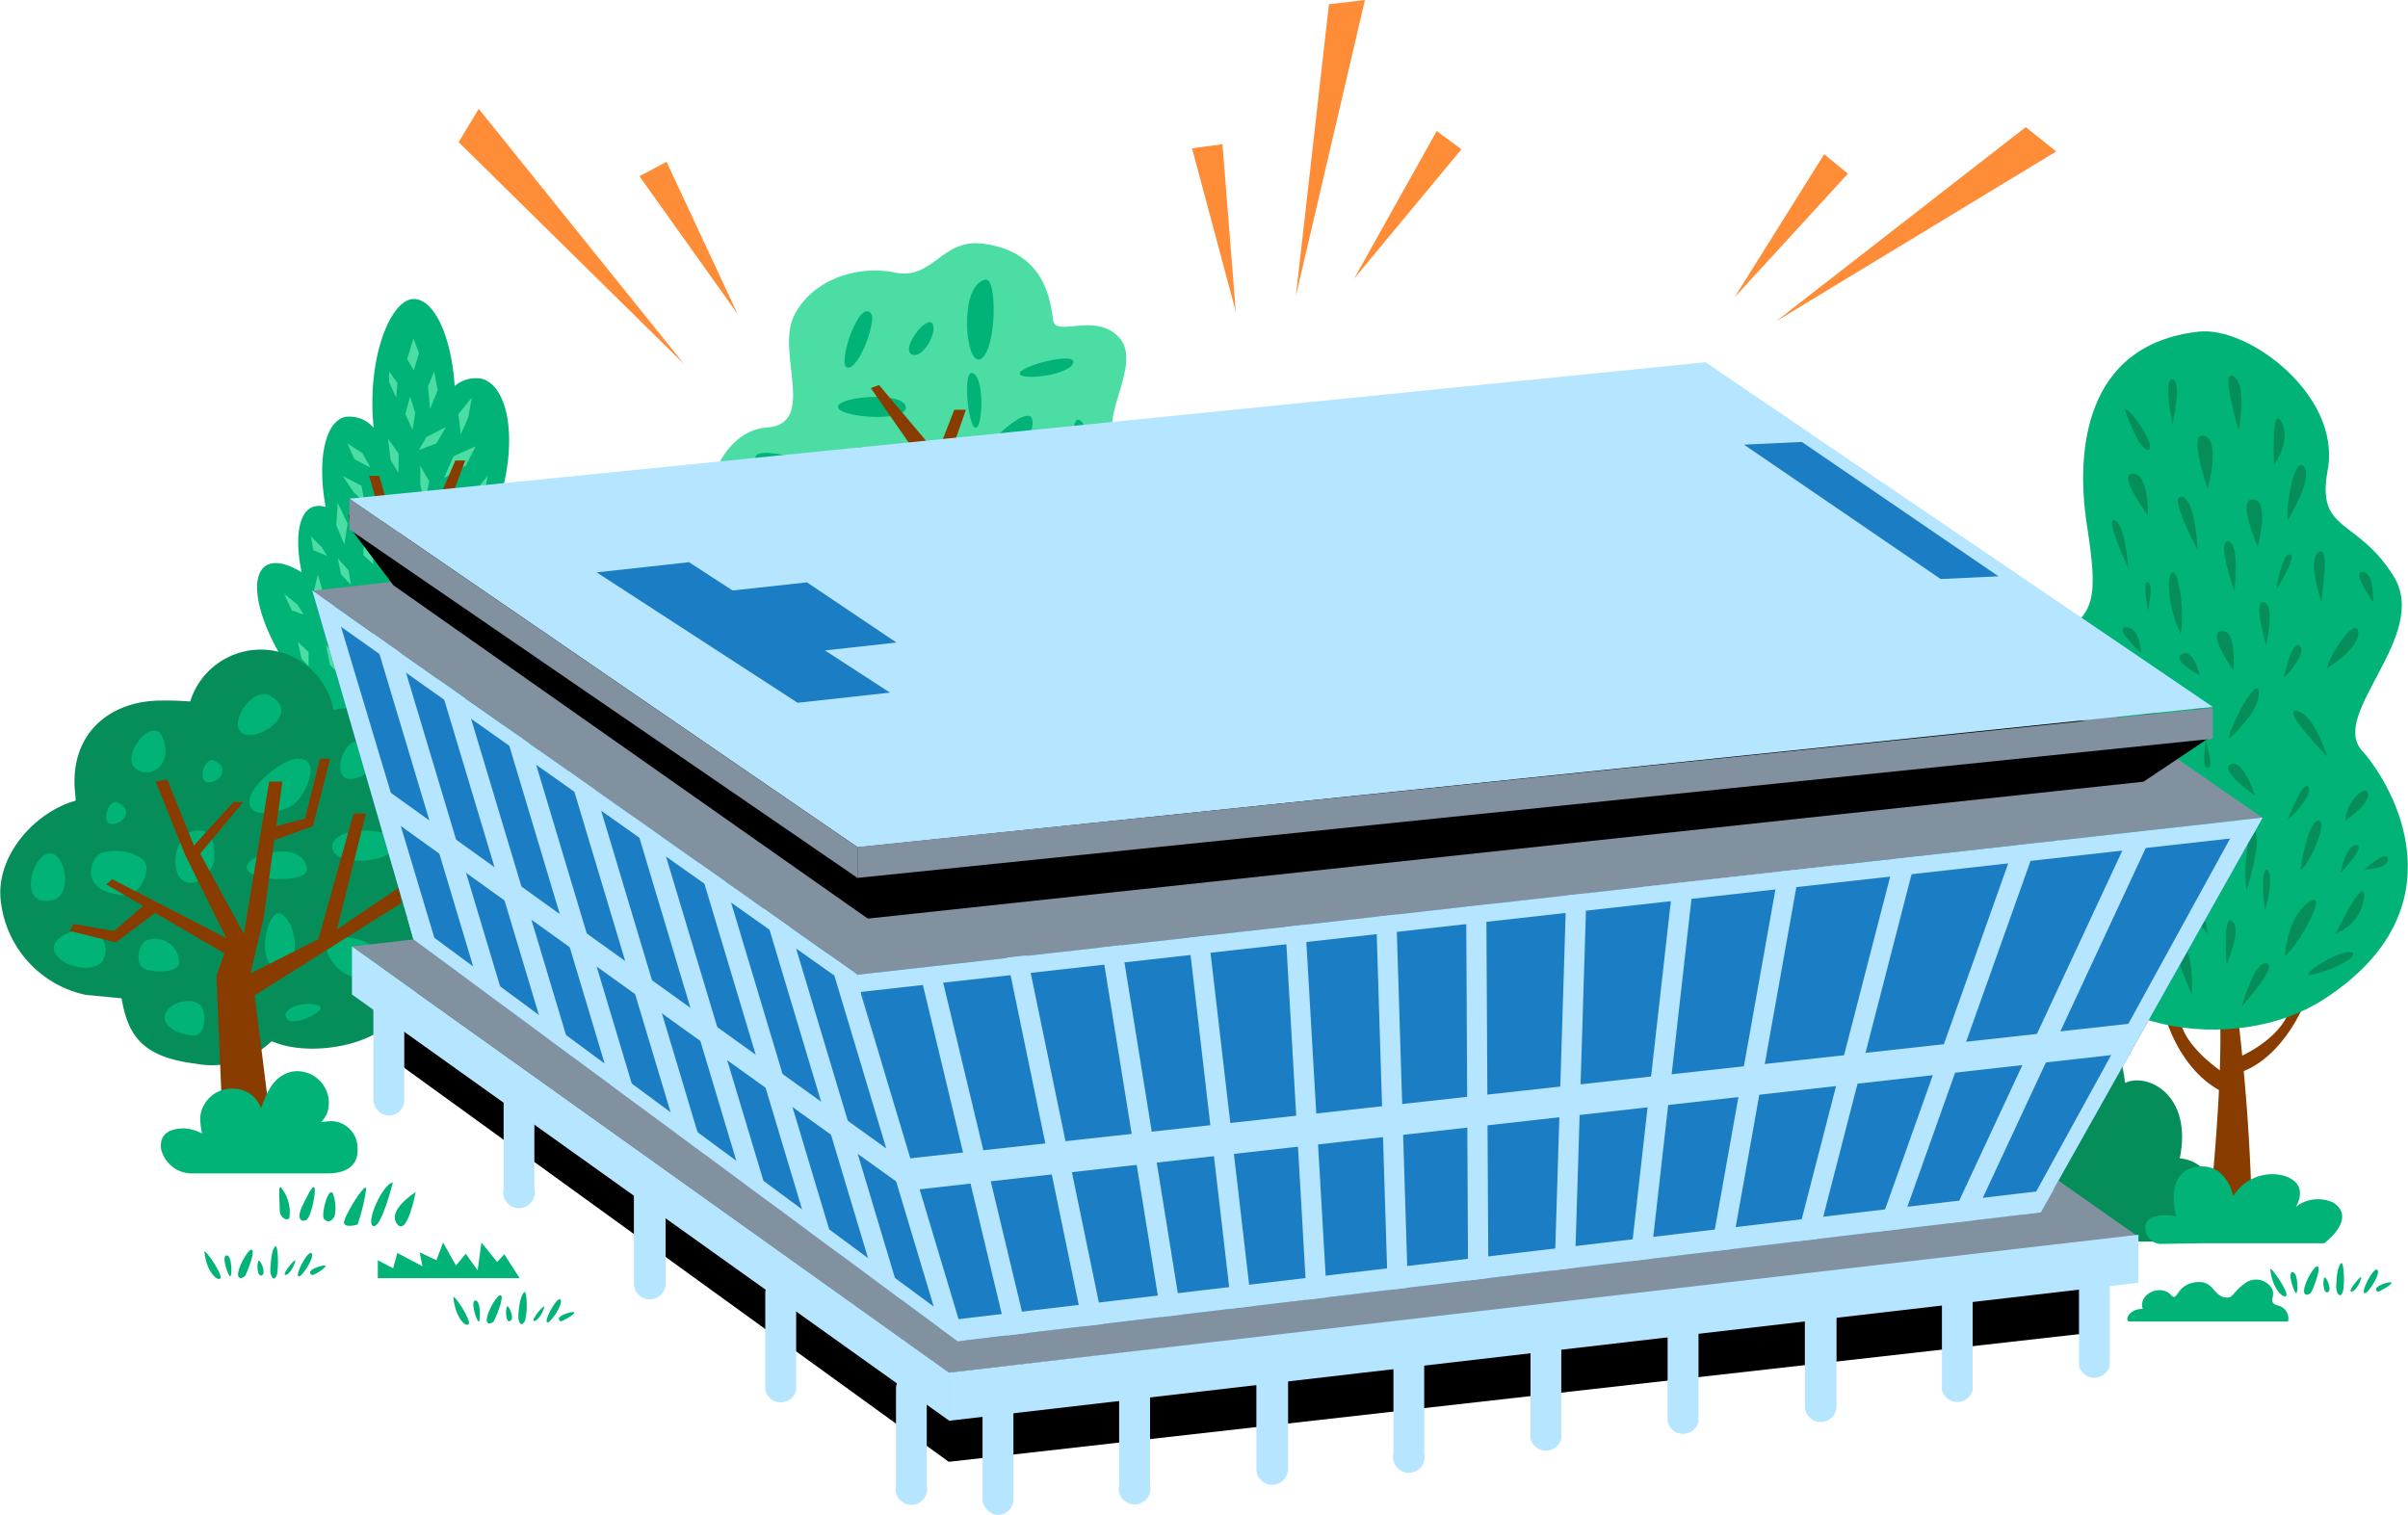 <svg xmlns="http://www.w3.org/2000/svg" viewBox="0 0 151.95 95.6"><g id="b007afeb-9640-4fc5-942a-e1434ad36dab" data-name="レイヤー 2"><g id="b33e10f9-1215-4145-b7e8-960ac992af6a" data-name="レイヤー 1"><path d="M62.06,15.38c-2.65-.36-3.19,2.33-5.59,1.82s-5.29.48-6.39,2.78,1.5,6.8-1.7,7-5,5.65-2.5,7.67,3.2,2.66,3.1,4.09,2.1,4.08,5.59,2.8,1.75,2.11,7,1.62,3.64-3.42,6.48-4.8,6.49-3,6-6-2.22-3.57-3.52-4.68,1.6-4.72.1-6.37-4,0-4.17-1.09S66.05,15.91,62.06,15.38Z" style="fill:#4bdda4"/><path d="M62.17,17.65c.79-.18.71,4.46-.28,5S60.47,18,62.17,17.65Z" style="fill:#01b376"/><path d="M62.24,29.56c1.37.49,3.29-2.29,2.86-3.18S60.86,29.07,62.24,29.56Z" style="fill:#01b376"/><path d="M64.89,38.29c1.17.09-1.23-4.27-2.44-4.24S63.9,38.22,64.89,38.29Z" style="fill:#01b376"/><path d="M55,38.72c.67-.9-4.34-.57-3.84,0S54.48,39.35,55,38.72Z" style="fill:#01b376"/><path d="M51.29,32.92c1.15,0-.61,3.11-1.35,2.93S50.26,32.89,51.29,32.92Z" style="fill:#01b376"/><path d="M51.67,30.2c1.4-.6-3.67-2.23-4-1.38S50.92,30.52,51.67,30.2Z" style="fill:#01b376"/><path d="M48.39,31.65c-.71.1-2,.92-1.24,1.27S48.39,31.65,48.39,31.65Z" style="fill:#01b376"/><path d="M55.49,31c.78,0,.61,5.37-.54,5.34S54.78,31,55.49,31Z" style="fill:#01b376"/><path d="M55,19.84c-.74-1.19-2.25,3.29-1.51,3.36S55.25,20.34,55,19.84Z" style="fill:#01b376"/><path d="M52.88,25.68c0,.67,4.39,1,4.28,0S52.88,25,52.88,25.68Z" style="fill:#01b376"/><path d="M54.12,28.29c.16-.43,2.54,1,1.65,1.14S53.92,28.86,54.12,28.29Z" style="fill:#01b376"/><path d="M58.85,20.44c-.36-.6-2,1.52-1.34,1.91S59.17,21,58.85,20.44Z" style="fill:#01b376"/><path d="M60.69,31c1,.43-.69,4.14-1.32,3S60.69,31,60.69,31Z" style="fill:#01b376"/><path d="M62.52,39.28c0,1.06-4.17,2-4.17.89S62.52,39.28,62.52,39.28Z" style="fill:#01b376"/><path d="M69.13,32.86c1.2-.11,3.08-.69,2.55-1.64S68.72,32.9,69.13,32.86Z" style="fill:#01b376"/><path d="M66.46,35.2c-.13.6,3.36.26,3.45-.21S66.64,34.38,66.46,35.2Z" style="fill:#01b376"/><path d="M61.34,23.54c-.59-.13-.26,3.36.21,3.45S62.16,23.71,61.34,23.54Z" style="fill:#01b376"/><path d="M68.05,26.49c-.59-.13-.26,3.36.21,3.45S68.87,26.66,68.05,26.49Z" style="fill:#01b376"/><path d="M67.73,22.83c0-.6-3.36.26-3.38.74S67.69,23.67,67.73,22.83Z" style="fill:#01b376"/><polygon points="60.22 25.86 58.07 31.34 59.9 39.28 59.15 48.23 61.33 48.23 61.13 39.03 59.02 31.38 60.95 25.86 60.22 25.86" style="fill:#883c00"/><polygon points="55.47 24.3 59.37 28.92 58.92 30.2 54.95 24.49 55.47 24.3" style="fill:#883c00"/><polygon points="60 37.81 56.26 33.94 54.16 30.86 53.51 30.86 55.21 34.01 51.83 34.33 52.13 35.15 55.64 34.89 59.9 39.28 60 37.81" style="fill:#883c00"/><polygon points="60.75 40.01 65.15 35.42 67.02 29.54 66.17 29.28 64.53 34.64 60.49 38.53 60.75 40.01" style="fill:#883c00"/><path d="M123.76,78.35h16.67s.11-5-2.88-5.25c.83-4.09-2.11-5.42-3.45-4.76-.67-5.39-3.82-5-3.82-5l-1-20.68s-4.44-1.78-5.51.9c-3-5-6.88-3.54-8-1.8s-2.8,4.15-2.8,4.15Z" style="fill:#068e5a"/><path d="M27.28,50a11.63,11.63,0,0,0,7.82-3.64c2.54-2.54,4-5.08,2.89-6.15a1.69,1.69,0,0,0-1.39-.38c.53-2,.36-3.61-.55-4.09a2.1,2.1,0,0,0-2.06.38c.78-2.81.57-5.21-.61-5.66a1.8,1.8,0,0,0-1.67.44c.89-3.44.31-6.55-1.31-7a2.06,2.06,0,0,0-1.71.46c-.2-3.11-1.28-5.49-2.58-5.49s-2.61,2.92-2.61,6.51A15.25,15.25,0,0,0,23.58,27a2,2,0,0,0-1.8-.69C20.51,26.61,20,29,20.55,32a1.21,1.21,0,0,0-.84,0c-.89.38-1.11,2-.68,4.11-.94-.57-1.76-.75-2.28-.39-1.07.75-.46,3.5,1.35,6.29a2,2,0,0,0-1.49.88c-.85,1.47,1.19,3.53,4.31,5.33A10.44,10.44,0,0,0,26.72,50Z" style="fill:#01b376"/><polygon points="22.53 43.84 22.98 44.6 23.23 45.81 22.7 45.2 22.53 43.84" style="fill:#4bdda4"/><polygon points="24.45 43.39 24.72 43.97 24.72 44.79 24.27 44.02 24.45 43.39" style="fill:#4bdda4"/><polygon points="30.57 41.59 31 40.4 30.88 39.5 30.5 40.81 30.57 41.59" style="fill:#4bdda4"/><polygon points="33.96 37.58 33.48 36.41 32.78 35.83 33.38 37.05 33.96 37.58" style="fill:#4bdda4"/><polygon points="31.08 46.63 31.44 45.99 31.44 45.11 31.08 46.02 31.08 46.63" style="fill:#4bdda4"/><polygon points="20.76 45.2 20.44 44.38 19.8 43.57 20.11 44.56 20.76 45.2" style="fill:#4bdda4"/><polygon points="21.53 42.67 21.37 41.59 20.57 40.72 20.82 41.96 21.53 42.67" style="fill:#4bdda4"/><polygon points="21.73 34.35 21.93 33.04 21.31 31.73 21.22 33.15 21.73 34.35" style="fill:#4bdda4"/><polygon points="23.01 31.73 22.81 30.66 21.63 30.04 22.31 31.05 23.01 31.73" style="fill:#4bdda4"/><polygon points="23.38 29.51 22.86 28.59 21.93 27.99 22.36 28.98 23.38 29.51" style="fill:#4bdda4"/><polygon points="25.14 29.84 25.16 28.63 24.48 27.68 24.65 29.02 25.14 29.84" style="fill:#4bdda4"/><polygon points="25.8 47.7 25.4 46.67 24.49 46.21 25.01 47.29 25.8 47.7" style="fill:#4bdda4"/><polygon points="25.27 48.28 24.43 48.09 23.45 48.22 24.49 48.56 25.27 48.28" style="fill:#4bdda4"/><polygon points="28.65 47.29 29.06 46.31 29.7 45.79 29.51 46.71 28.65 47.29" style="fill:#4bdda4"/><polygon points="29.75 48.29 30.39 47.56 31.26 47.45 30.84 47.97 29.75 48.29" style="fill:#4bdda4"/><polygon points="29.65 44.44 29.54 43.32 29.09 42.48 29.09 43.67 29.65 44.44" style="fill:#4bdda4"/><polygon points="21.59 46.54 22.42 46.54 23.04 46.98 22.43 46.98 21.59 46.54" style="fill:#4bdda4"/><polygon points="32.78 43.43 33.7 42.19 33.8 40.81 32.97 42.02 32.78 43.43" style="fill:#4bdda4"/><polygon points="33.29 44.98 33.29 46.24 32.55 47.05 32.92 45.87 33.29 44.98" style="fill:#4bdda4"/><polygon points="35.71 43.2 36.44 42.28 36.61 41.31 35.92 42.28 35.71 43.2" style="fill:#4bdda4"/><polygon points="19.16 38.79 18.78 38.16 17.93 37.48 18.41 38.52 19.16 38.79" style="fill:#4bdda4"/><polygon points="19.47 42.03 19.47 41.14 18.8 40.52 19.03 41.57 19.47 42.03" style="fill:#4bdda4"/><polygon points="17.8 44.03 18.42 44.03 19.06 44.82 18.36 44.58 17.8 44.03" style="fill:#4bdda4"/><polygon points="23.45 42.48 23.45 41.7 22.88 40.89 22.88 41.7 23.45 42.48" style="fill:#4bdda4"/><polygon points="27.2 41.54 26.99 40.5 26.41 39.55 26.63 40.9 27.2 41.54" style="fill:#4bdda4"/><polygon points="32.42 40.55 33.45 39.9 33.8 38.87 32.68 39.71 32.42 40.55" style="fill:#4bdda4"/><polygon points="32.68 33.74 33.37 32.88 33.37 31.77 32.42 32.91 32.68 33.74" style="fill:#4bdda4"/><polygon points="33.8 44.05 34.4 43.54 35.18 43.63 34.33 44.15 33.8 44.05" style="fill:#4bdda4"/><polygon points="31.08 44.4 31.91 44.15 32.06 43.66 31.26 44.03 31.08 44.4" style="fill:#4bdda4"/><polygon points="21.75 39.97 21.75 39.12 21.12 38.42 21.29 39.43 21.75 39.97" style="fill:#4bdda4"/><polygon points="22.15 36.91 21.99 35.99 21.31 35.23 21.53 36.26 22.15 36.91" style="fill:#4bdda4"/><polygon points="20.08 38.13 20.34 37.23 20.06 36.25 19.81 37.27 20.08 38.13" style="fill:#4bdda4"/><polygon points="20.64 35.08 20.29 34.52 19.62 33.85 19.77 34.72 20.64 35.08" style="fill:#4bdda4"/><path d="M25.81,37.43l-.58-1a.44.44,0,0,0-.14-.13L24.48,36l.37.8a.46.46,0,0,0,.15.16Z" style="fill:#4bdda4"/><path d="M31.44,34.72l-.21-1.1a.36.36,0,0,0-.07-.17l-.44-.57.06.87a.49.49,0,0,0,.08.21Z" style="fill:#4bdda4"/><polygon points="25.26 38.42 25.4 39.41 25.15 40.28 24.93 39.2 25.26 38.42" style="fill:#4bdda4"/><polygon points="24.09 39.23 23.95 38.06 23.12 37.19 23.34 38.06 24.09 39.23" style="fill:#4bdda4"/><polygon points="23.55 35.6 23.55 34.46 22.94 33.68 22.94 35.04 23.55 35.6" style="fill:#4bdda4"/><polygon points="25.58 33.47 25.87 32.45 25.81 31.25 25.16 32.69 25.58 33.47" style="fill:#4bdda4"/><polygon points="26.8 31.79 27.08 30.37 26.52 29.39 26.52 30.59 26.8 31.79" style="fill:#4bdda4"/><polygon points="26.11 23.38 26.44 22.28 26.09 21.36 25.69 22.66 26.11 23.38" style="fill:#4bdda4"/><polygon points="27.14 25.81 27.62 24.62 27.39 23.44 27.01 24.39 27.14 25.81" style="fill:#4bdda4"/><polygon points="26.03 27.12 26.2 26.07 25.88 25.02 25.58 26.14 26.03 27.12" style="fill:#4bdda4"/><polygon points="25 25.09 25.08 24.17 24.55 23.44 24.55 24.11 25 25.09" style="fill:#4bdda4"/><polygon points="28.36 36.27 28.88 35.48 29.91 35.23 29.27 36.04 28.36 36.27" style="fill:#4bdda4"/><polygon points="27.68 34.53 28.15 33.7 29.39 33.07 28.79 34.11 27.68 34.53" style="fill:#4bdda4"/><polygon points="26.43 28.4 26.91 27.58 28.14 26.95 27.54 27.98 26.43 28.4" style="fill:#4bdda4"/><polygon points="29.37 40.81 29.27 39.24 28.61 37.94 28.53 39.5 29.37 40.81" style="fill:#4bdda4"/><polygon points="25.71 43.49 25.54 42.28 25.86 40.89 26.1 42.19 25.71 43.49" style="fill:#4bdda4"/><polygon points="31.83 38.61 31.97 37.49 31.42 36.56 31.17 37.68 31.83 38.61" style="fill:#4bdda4"/><polygon points="29.77 32.35 30.55 31.28 30.77 30.03 29.91 31.08 29.77 32.35" style="fill:#4bdda4"/><polygon points="29.08 27.41 29.55 26.34 29.77 25.09 28.92 26.14 29.08 27.41" style="fill:#4bdda4"/><polygon points="28.02 30.16 29.39 29.39 30.02 28.16 28.62 28.79 28.02 30.16" style="fill:#4bdda4"/><polygon points="35.32 39.71 35.7 38.47 35.53 37.23 35.07 38.22 35.32 39.71" style="fill:#4bdda4"/><polygon points="26.13 35.2 24.95 33.52 23.93 30.03 23.29 30.03 24.34 33.63 21.97 32.48 22.07 32.97 24.87 34.52 27.87 39.5 26.79 42.32 21.68 37.35 20.92 37.81 26.59 43.71 25.74 55.5 28.55 55.5 28.21 46 32.68 42.05 32.33 41.45 28.15 44.5 28.08 42.41 28.99 39.26 32.13 34.55 31.27 34.38 28.49 38.56 26.73 36.05 29.36 29.06 28.73 29.06 26.13 35.2" style="fill:#883c00"/><path d="M140.89,61.62a129.6,129.6,0,0,1,1.22,15.27h-2.73s1.39-12.76.34-15.27Z" style="fill:#883c00"/><path d="M140.75,68s-3.15-1.88-3.18-3.87l-1-.19s.91,3.91,4.16,5.19C140.91,68.88,140.75,68,140.75,68Z" style="fill:#883c00"/><path d="M140.82,66.91s3.53-1.26,3.83-3.86l1-.27s-1.42,4.15-4.62,5A3.71,3.71,0,0,1,140.82,66.91Z" style="fill:#883c00"/><path d="M138.74,20.93c-7.31.82-7.74,7.7-7.06,12.15.72,4.68.6,5.77-2.13,7.18-3.39,1.75-4.26,8.21,0,10.52,2.45,1.33-2.06,4.16-1,7.19,2.61,7.44,12.62,8.62,18.06,5.11,8.82-5.68,4.5-13.41,2.43-15.72s4.33-7.27,2-11-4.89-2.72-4.16-6.68C147.77,25,141.92,20.57,138.74,20.93Z" style="fill:#01b376"/><path d="M134.66,61s.41-1.76-.64-2.56C133.64,58.15,133.79,60.07,134.66,61Z" style="fill:#068e5a"/><path d="M144.18,60.33s.11-2.38,1.49-3.38S145.09,59.66,144.18,60.33Z" style="fill:#068e5a"/><path d="M132.87,60.9s-.69-1.22-1.51-1.37S132.18,60.68,132.87,60.9Z" style="fill:#068e5a"/><path d="M132.37,58.11s.23-3-.52-3S131.89,57.73,132.37,58.11Z" style="fill:#068e5a"/><path d="M140.51,60.9c.37-1,.88-2.43.31-2.79S140.51,60.9,140.51,60.9Z" style="fill:#068e5a"/><path d="M145.67,61.45c0,.33,3.13-.85,2.81-1.29S145.71,61.1,145.67,61.45Z" style="fill:#068e5a"/><path d="M147.4,58.91a2.79,2.79,0,0,0,1.78-2.28C149.27,55,147.4,58.91,147.4,58.91Z" style="fill:#068e5a"/><path d="M142.93,57.42a6.35,6.35,0,0,0,.32-2C143.17,54.5,142.53,54.56,142.93,57.42Z" style="fill:#068e5a"/><path d="M135.18,50.87s-.94-2.43-1.76-3S134.07,50.14,135.18,50.87Z" style="fill:#068e5a"/><path d="M137.63,55.8s1-3.64.33-3.85S137.18,55.14,137.63,55.8Z" style="fill:#068e5a"/><path d="M136,56.6s.12-1.84-.58-2.09S135.27,55.48,136,56.6Z" style="fill:#068e5a"/><path d="M138.31,62.78s.2-2.86-.79-3.45S138.31,62.78,138.31,62.78Z" style="fill:#068e5a"/><path d="M139.7,57s1.16-1.62.89-2.35S139.6,56.29,139.7,57Z" style="fill:#068e5a"/><path d="M139.31,58.93s-.27-2-1-2S139.31,58.93,139.31,58.93Z" style="fill:#068e5a"/><path d="M133.59,53.87s.79-1.78,1.39-1.58S133.59,53.87,133.59,53.87Z" style="fill:#068e5a"/><path d="M134.05,56.15c.66.14,2.25,1.93,1.72,2S134.05,56.15,134.05,56.15Z" style="fill:#068e5a"/><path d="M132.73,52.85s-.22-2.41-.72-2.74S132,52.42,132.73,52.85Z" style="fill:#068e5a"/><path d="M132,48.19s-.77-1.85-1.76-1.82S132,48.19,132,48.19Z" style="fill:#068e5a"/><path d="M144.37,32.82s1.65-2.68,1-3.38S144.2,32.32,144.37,32.82Z" style="fill:#068e5a"/><path d="M142.47,34.51s.78-2.93-.29-3S142.47,34.51,142.47,34.51Z" style="fill:#068e5a"/><path d="M143.5,29.34s1.12-1.51.46-2.71S143.5,29.34,143.5,29.34Z" style="fill:#068e5a"/><path d="M139.31,30.84s.85-3.05-.22-3.34S139.31,30.84,139.31,30.84Z" style="fill:#068e5a"/><path d="M141.27,27.17s.54-2.93-.33-3.43S141.27,27.17,141.27,27.17Z" style="fill:#068e5a"/><path d="M137.09,26.77s.62-2.75,0-2.83S137.09,26.77,137.09,26.77Z" style="fill:#068e5a"/><path d="M135.54,32.53s.08-2.64-.95-2.64S135.54,32.53,135.54,32.53Z" style="fill:#068e5a"/><path d="M138.67,34.7s-.11-3.21-1-3.35S138.67,34.7,138.67,34.7Z" style="fill:#068e5a"/><path d="M134.06,25.78s.86,2.6,1.48,2.6S134.6,25.91,134.06,25.78Z" style="fill:#068e5a"/><path d="M134.3,35.84s-.19-2.75-.86-3S134.3,35.84,134.3,35.84Z" style="fill:#068e5a"/><path d="M141.46,63.51s.79-2.88,1.57-2.72S141.46,63.51,141.46,63.51Z" style="fill:#068e5a"/><path d="M145.16,54.88s.45-3.1,1.14-3.1S145.58,54.87,145.16,54.88Z" style="fill:#068e5a"/><path d="M147.69,55.09s.34-1.8,1-1.76S147.69,55.09,147.69,55.09Z" style="fill:#068e5a"/><path d="M146.86,42.16s2.15-1.32,1.94-2.32S146.82,41.64,146.86,42.16Z" style="fill:#068e5a"/><path d="M146.49,38s-.92-2.67-.19-3.15S146.54,37.14,146.49,38Z" style="fill:#068e5a"/><path d="M143.64,37.21s1.28-2,.9-2.21S143.74,36.38,143.64,37.21Z" style="fill:#068e5a"/><path d="M141,37.31s.36-3.08-.4-3.15S141,37.31,141,37.31Z" style="fill:#068e5a"/><path d="M132.41,45.69s0-2.39-.44-2.49S132.41,45.69,132.41,45.69Z" style="fill:#068e5a"/><path d="M130.88,45.08s-.06-1.57-.85-1.61S130.88,45.08,130.88,45.08Z" style="fill:#068e5a"/><path d="M137.61,40a8.91,8.91,0,0,0-.25-3.59C136.83,35.3,136.49,37.68,137.61,40Z" style="fill:#068e5a"/><path d="M135.11,41.2s-.06-1.61-.93-1.61S135.11,41.2,135.11,41.2Z" style="fill:#068e5a"/><path d="M136.55,46.77s-.65-3.2-1.59-3.3S135.63,46,136.55,46.77Z" style="fill:#068e5a"/><path d="M141.77,56.15s.95-2.9.55-3.69S141.5,55.17,141.77,56.15Z" style="fill:#068e5a"/><path d="M148,51.78s1.57-1.05,1.42-1.7S148,50.65,148,51.78Z" style="fill:#068e5a"/><path d="M146.85,47.74S146,45,144.94,44.86,146.85,47.74,146.85,47.74Z" style="fill:#068e5a"/><path d="M144.34,51.78s1.62-1.5,1.33-2.11S144.34,51.78,144.34,51.78Z" style="fill:#068e5a"/><path d="M149.18,54.88s1.5,0,1.5-.67S149.18,54.88,149.18,54.88Z" style="fill:#068e5a"/><path d="M142.3,50.22s-.73-2.34-1.54-2S142.3,50.22,142.3,50.22Z" style="fill:#068e5a"/><path d="M140.63,46.64s1.94-1.66,1.91-2.92S140.71,45.8,140.63,46.64Z" style="fill:#068e5a"/><path d="M140.16,52.34s.26-2-.67-2.26S140.16,52.34,140.16,52.34Z" style="fill:#068e5a"/><path d="M136.87,51.12s1.25-1.51.81-1.93S136.87,51.12,136.87,51.12Z" style="fill:#068e5a"/><path d="M139.2,46.77s.53,1.65.11,1.7S139.2,46.77,139.2,46.77Z" style="fill:#068e5a"/><path d="M139.09,45.12s-1.79-1-1.72-1.65S139,44.5,139.09,45.12Z" style="fill:#068e5a"/><path d="M144.12,42.77s1.5-1.5,1-2S144.12,42.77,144.12,42.77Z" style="fill:#068e5a"/><path d="M140.93,42.3s.24-2.56-.74-2.48S140.93,42.3,140.93,42.3Z" style="fill:#068e5a"/><path d="M143,40.68s.6-2.49-.14-2.67S143,40.68,143,40.68Z" style="fill:#068e5a"/><path d="M149.75,38s.08-1.87-.66-1.91S149.75,38,149.75,38Z" style="fill:#068e5a"/><path d="M133.27,42a1.78,1.78,0,0,0-1-1.27C131.35,40.21,133.27,42,133.27,42Z" style="fill:#068e5a"/><path d="M135.54,38.55s.37-1.67,0-1.81S135.54,38.55,135.54,38.55Z" style="fill:#068e5a"/><path d="M138.82,42.61s-.46-1.78-1.14-1.33S138.82,42.61,138.82,42.61Z" style="fill:#068e5a"/><path d="M32.13,55.37c-.62-3.86-2.5-6.52-6.7-6.74.87-3.09-1.91-4.42-4.38-3.81A4.67,4.67,0,0,0,12,44.27a18,18,0,0,0-1.81-.06c-3.38,0-5.95,2.23-5.42,6.09a1.69,1.69,0,0,1,0,.23c-2.59.71-5.19,3.59-4.69,6.55a6.81,6.81,0,0,0,5.32,5.7L7.67,63c.42,2.4,1.33,3.71,4.7,4.13a5.46,5.46,0,0,0,4.77-1.42c.23.09.46.17.7.24,2.87.77,7.39-.47,7.44-2.86C29.41,62.82,32.81,59.52,32.13,55.37Z" style="fill:#068e5a"/><path d="M9.33,59.31c-.56.15-.91,1.55-.18,1.84s2.16.18,2.16-.39A1.53,1.53,0,0,0,9.33,59.31Z" style="fill:#01b376"/><path d="M12.63,63.42c.44.41.38,1.93-.39,1.93s-2-.52-1.84-1.27S12,62.85,12.63,63.42Z" style="fill:#01b376"/><path d="M6.48,60.63a1.33,1.33,0,0,0-1.29-2c-.78.1-2.28.72-1.64,1.62S6,61.36,6.48,60.63Z" style="fill:#01b376"/><path d="M8,56.51c.69,0,1.59-1.5,1.11-2.16s-2.66-1-3.14-.14S5.6,56.4,8,56.51Z" style="fill:#01b376"/><path d="M23.6,59.79c-.78-.73-2.61-.81-2.92-.39s.23,1.93,1.8,2.32S24.41,60.55,23.6,59.79Z" style="fill:#01b376"/><path d="M17.87,57.75c-.9-.83-1.83,2.9-.44,3.37S19,58.72,17.87,57.75Z" style="fill:#01b376"/><path d="M20.08,63.44c.77.21-1.44,1.39-1.95.88S18.86,63.11,20.08,63.44Z" style="fill:#01b376"/><path d="M26.71,60.27c.72.5,2.24-1.3,1.32-2.15S25.46,59.41,26.71,60.27Z" style="fill:#01b376"/><path d="M28.63,55.71c1.34,0,1.62-3.6-.27-3.83S26.32,55.74,28.63,55.71Z" style="fill:#01b376"/><path d="M25,53.49c.89-1.13-3.56-1.58-4-.26S24.08,54.7,25,53.49Z" style="fill:#01b376"/><path d="M10.22,46.46c-.59-1.27-2.61,1.18-1.7,2S11.05,48.22,10.22,46.46Z" style="fill:#01b376"/><path d="M13.52,54.19c0,.65-1,1.93-1.93,1.4s-.59-3,.75-3.17S13.5,53.86,13.52,54.19Z" style="fill:#01b376"/><path d="M17.05,43.91c-1.16-.63-2.69,1.81-1.74,2.37S19.05,45,17.05,43.91Z" style="fill:#01b376"/><path d="M3.35,56.79c1.28-.32.77-3.15-.32-2.92S1.15,57.35,3.35,56.79Z" style="fill:#01b376"/><path d="M18.76,47.88c-.88,0-3.3,1.85-3,2.9s2.49.34,3-.22S20.37,47.84,18.76,47.88Z" style="fill:#01b376"/><path d="M13.52,48c-.61-.27-1.12,1.37-.38,1.37S14.54,48.48,13.52,48Z" style="fill:#01b376"/><path d="M7.44,50.65C6.84,50.37,6.33,52,7.06,52S8.46,51.11,7.44,50.65Z" style="fill:#01b376"/><path d="M22.71,46.86c-1-.46-1.87,2.3-.64,2.3S24.42,47.64,22.71,46.86Z" style="fill:#01b376"/><path d="M19.37,54.84c.08.95-4,.78-3.79-.17S19.22,53.08,19.37,54.84Z" style="fill:#01b376"/><polygon points="25.34 56.98 25.16 56.02 21.26 58.66 23.09 51.34 22.31 51.34 20.09 59.27 15.81 61.43 16.65 57.85 17.31 53.02 19.75 52.13 20.83 47.88 20.19 47.88 19.25 51.66 17.43 52.13 17.82 49.32 16.99 49.32 15.39 58.94 12.63 53.87 15.34 50.63 14.74 50.61 12.24 53.36 10.55 49.19 9.82 49.32 11.68 53.94 14.28 59.2 7.09 55.49 6.7 55.81 9.03 57.17 9.03 57.17 7.21 58.75 4.63 58.31 4.41 58.75 7.3 59.47 9.79 57.61 14.16 60.16 13.66 61.58 14.03 70.47 17.03 70.47 16.07 62.81 25.34 56.98" style="fill:#883c00"/><polygon points="24.53 62.37 24.53 66.68 59.87 92.25 132.19 84.08 132.19 79.1 24.53 62.37"/><rect x="23.56" y="62.37" width="1.95" height="8.03" rx="0.97" style="fill:#b6e5ff"/><path d="M57.54,86.63a1,1,0,0,0-1,1v6.09a1,1,0,1,0,1.94,0V87.6A1,1,0,0,0,57.54,86.63Z" style="fill:#b6e5ff"/><path d="M49.29,80.63a1,1,0,0,0-1,1v6.09a1,1,0,0,0,1.95,0V81.6A1,1,0,0,0,49.29,80.63Z" style="fill:#b6e5ff"/><path d="M41,73.9a1,1,0,0,0-1,1V81A1,1,0,1,0,42,81V74.88A1,1,0,0,0,41,73.9Z" style="fill:#b6e5ff"/><path d="M32.78,68a1,1,0,0,0-1,1V75a1,1,0,1,0,1.94,0V69A1,1,0,0,0,32.78,68Z" style="fill:#b6e5ff"/><rect x="62" y="87.57" width="1.95" height="8.03" rx="0.97" style="fill:#b6e5ff"/><path d="M71.62,86.63a1,1,0,0,0-1,1v6.09a1,1,0,1,0,1.95,0V87.6A1,1,0,0,0,71.62,86.63Z" style="fill:#b6e5ff"/><path d="M80.28,85.64a1,1,0,0,0-1,1V92.7a1,1,0,0,0,2,0V86.61A1,1,0,0,0,80.28,85.64Z" style="fill:#b6e5ff"/><path d="M88.93,84.64a1,1,0,0,0-1,1V91.7a1,1,0,1,0,1.94,0V85.62A1,1,0,0,0,88.93,84.64Z" style="fill:#b6e5ff"/><path d="M97.58,83.7a1,1,0,0,0-1,1v6.09a1,1,0,0,0,1.94,0V84.67A1,1,0,0,0,97.58,83.7Z" style="fill:#b6e5ff"/><path d="M106.23,82.62a1,1,0,0,0-1,1v6.09a1,1,0,0,0,1.95,0V83.59A1,1,0,0,0,106.23,82.62Z" style="fill:#b6e5ff"/><path d="M114.89,81.65a1,1,0,0,0-1,1v6.09a1,1,0,0,0,2,0V82.62A1,1,0,0,0,114.89,81.65Z" style="fill:#b6e5ff"/><path d="M123.54,80.63a1,1,0,0,0-1,1v6.09a1,1,0,0,0,1.94,0V81.6A1,1,0,0,0,123.54,80.63Z" style="fill:#b6e5ff"/><path d="M132.19,79.1a1,1,0,0,0-1,1v6.09a1,1,0,0,0,1.94,0V80.07A1,1,0,0,0,132.19,79.1Z" style="fill:#b6e5ff"/><polygon points="142.76 51.6 54.11 61.51 19.71 37.28 107.75 27.38 142.76 51.6" style="fill:#81919f"/><polygon points="134.94 78.05 59.88 86.63 22.21 59.73 96.65 51.16 134.94 78.05" style="fill:#81919f"/><polygon points="22.05 33.26 24.83 36.94 54.76 57.97 135.26 49.33 139.63 46.41 22.05 33.26"/><polygon points="139.63 44.61 54.12 53.47 22.05 31.47 107.62 22.86 139.63 44.61" style="fill:#b6e5ff"/><polygon points="54.12 55.41 22.05 33.41 22.05 31.47 54.12 53.47 54.12 55.41" style="fill:#81919f"/><polygon points="139.63 46.62 54.11 55.4 54.11 53.45 139.63 44.67 139.63 46.62" style="fill:#81919f"/><polygon points="60.45 84.64 128.77 76.5 142.76 51.62 54.11 61.51 60.45 84.64" style="fill:#1b7dc3"/><polygon points="60.45 84.64 26.08 59.24 19.71 37.28 54.11 61.51 60.45 84.64" style="fill:#1b7dc3"/><polygon points="41.63 52.73 39.95 51.54 46.87 74.61 48.58 75.87 41.63 52.73" style="fill:#b6e5ff"/><polygon points="49.83 58.5 48.15 57.31 55.18 80.75 56.88 82.01 49.83 58.5" style="fill:#b6e5ff"/><polygon points="45.73 55.61 44.05 54.43 51.02 77.68 52.73 78.94 45.73 55.61" style="fill:#b6e5ff"/><polygon points="70.78 59.65 69.51 59.8 73.28 83.11 74.54 82.96 70.78 59.65" style="fill:#b6e5ff"/><polygon points="59.27 60.98 57.99 61.13 63.54 84.28 64.81 84.12 59.27 60.98" style="fill:#b6e5ff"/><polygon points="64.81 60.29 63.54 60.43 68.35 83.7 69.62 83.55 64.81 60.29" style="fill:#b6e5ff"/><polygon points="53.93 61.39 52.24 60.2 59.33 83.82 60.45 84.64 60.89 84.59 53.93 61.39" style="fill:#b6e5ff"/><polygon points="27.81 60.52 21.14 38.29 19.71 37.28 25.58 57.52 26.1 59.26 27.81 60.52" style="fill:#b6e5ff"/><polygon points="29.34 44.07 27.65 42.88 34.41 65.4 36.12 66.66 29.34 44.07" style="fill:#b6e5ff"/><polygon points="25.24 41.18 23.56 39.99 30.26 62.33 31.96 63.59 25.24 41.18" style="fill:#b6e5ff"/><polygon points="37.54 49.84 35.85 48.65 42.72 71.54 44.42 72.8 37.54 49.84" style="fill:#b6e5ff"/><polygon points="33.44 46.95 31.75 45.77 38.56 68.47 40.27 69.73 33.44 46.95" style="fill:#b6e5ff"/><polygon points="120.91 54.06 119.56 54.21 113.33 78.34 114.69 78.18 120.91 54.06" style="fill:#b6e5ff"/><polygon points="113.55 54.88 112.23 55.03 107.96 78.98 109.28 78.82 113.55 54.88" style="fill:#b6e5ff"/><polygon points="128.53 53.21 127.12 53.37 118.45 77.73 119.86 77.56 128.53 53.21" style="fill:#b6e5ff"/><polygon points="142.76 51.62 141.35 51.78 127.7 76.63 128.77 76.5 142.76 51.62" style="fill:#b6e5ff"/><polygon points="135.93 52.38 134.45 52.55 122.97 77.19 124.46 77.01 135.93 52.38" style="fill:#b6e5ff"/><polygon points="76.26 59.04 75 59.18 77.72 82.58 78.98 82.43 76.26 59.04" style="fill:#b6e5ff"/><polygon points="88.11 57.72 86.84 57.86 87.57 81.41 88.84 81.26 88.11 57.72" style="fill:#b6e5ff"/><polygon points="82.37 58.36 81.11 58.5 82.46 82.02 83.73 81.87 82.37 58.36" style="fill:#b6e5ff"/><polygon points="93.79 57.09 92.52 57.23 92.64 80.81 93.92 80.65 93.79 57.09" style="fill:#b6e5ff"/><polygon points="100.11 56.38 98.83 56.52 98.1 80.16 99.38 80 100.11 56.38" style="fill:#b6e5ff"/><polygon points="106.86 55.63 105.56 55.77 102.87 79.59 104.17 79.43 106.86 55.63" style="fill:#b6e5ff"/><polygon points="57.39 75.16 24.71 51.71 24.2 49.7 56.88 73.16 57.39 75.16" style="fill:#b6e5ff"/><polygon points="54.34 62.76 20.21 38.63 19.71 37.28 54.11 61.51 54.34 62.76" style="fill:#b6e5ff"/><polygon points="60.44 84.65 26.08 59.27 25.7 57.92 60.2 83.4 60.44 84.65" style="fill:#b6e5ff"/><polygon points="133.6 66.54 57.26 75.14 56.88 73.16 134.94 64.54 133.6 66.54" style="fill:#b6e5ff"/><polygon points="128.78 76.51 60.45 84.64 60.12 83.29 129.59 75.06 128.78 76.51" style="fill:#b6e5ff"/><polygon points="142.12 52.76 54.11 62.62 54.11 61.51 142.76 51.6 142.12 52.76" style="fill:#b6e5ff"/><polygon points="59.9 89.66 22.21 62.76 22.21 59.73 59.9 86.63 59.9 89.66" style="fill:#b6e5ff"/><polygon points="134.94 80.95 59.87 89.66 59.87 86.62 134.94 77.92 134.94 80.95" style="fill:#b6e5ff"/><polygon points="56.16 43.71 50.33 44.35 37.65 36.12 43.48 35.48 56.16 43.71" style="fill:#1b7dc3"/><polygon points="126.11 36.37 122.46 36.54 110.05 28.06 113.7 27.89 126.11 36.37" style="fill:#1b7dc3"/><polygon points="56.57 40.55 50.73 41.19 45.08 37.39 50.92 36.75 56.57 40.55" style="fill:#1b7dc3"/><path d="M26.23,75.23s-1.82,1.13-1.18,2S26.23,75.23,26.23,75.23Z" style="fill:#01b376"/><path d="M24.79,74.62s-.73,2.94-1.24,2.75S24.16,74.69,24.79,74.62Z" style="fill:#01b376"/><path d="M22.56,77.28A11.74,11.74,0,0,0,23.11,75c-.07-.4-1.4,1.75-1.4,2.14S22.56,77.28,22.56,77.28Z" style="fill:#01b376"/><path d="M21.12,76.74A2.64,2.64,0,0,0,21,75.3c-.31-.42-.76,1.43-.55,1.63C20.83,77.34,21.12,76.74,21.12,76.74Z" style="fill:#01b376"/><path d="M19.31,77c-.39.16-.57-.21-.24-.88s.61-1.28.76-1.19S19.66,76.85,19.31,77Z" style="fill:#01b376"/><path d="M18.26,76.86c-.08.2-.61.06-.61-.52s-.1-1.47.06-1.43A2.47,2.47,0,0,1,18.26,76.86Z" style="fill:#01b376"/><polygon points="32.79 80.66 31.82 79.15 31.37 79.64 30.38 78.41 30.14 80.17 29.39 79.12 28.77 79.86 27.96 78.41 27.54 79.53 26.48 79.03 26.66 79.91 25.07 79.07 24.81 80.04 23.84 79.53 23.84 80.66 32.79 80.66" style="fill:#01b376"/><path d="M138.87,78.46h7.79s2.1-1.54.59-2.56a2.28,2.28,0,0,0-2.38.26s1-1.53-.9-2a2.88,2.88,0,0,0-3.05,1.33s-.39-2.2-2.39-1.84-1.21,3.11-1.21,3.11-1.94-.35-1.94.67a1,1,0,0,0,.92,1.07Z" style="fill:#01b376"/><path d="M28.61,81.87c0-.25,1.19,1.49.95,1.7S28.7,83,28.61,81.87Z" style="fill:#01b376"/><path d="M30,82.07c.35,0,.33,1.3.21,1.33S29.65,82.06,30,82.07Z" style="fill:#01b376"/><path d="M31.14,83.41c.07-.07.71-1.55.46-1.67s-1.3,1.78-.7,1.78A.71.71,0,0,0,31.14,83.41Z" style="fill:#01b376"/><path d="M32,82.44c.09-.11.5.77.2.92S31.88,82.63,32,82.44Z" style="fill:#01b376"/><path d="M33.09,81.54c.18-.12.22,1.53,0,1.88s-.41,0-.38-.46S32.84,81.72,33.09,81.54Z" style="fill:#01b376"/><path d="M34.35,82.47c0-.18-.85.82-.67.89S34.25,82.91,34.35,82.47Z" style="fill:#01b376"/><path d="M34.57,83.46c.18,0,1-1.19.8-1.45S34.21,83.51,34.57,83.46Z" style="fill:#01b376"/><path d="M35.38,83.39c.09,0,.88-.42.86-.56S34.85,83.08,35.38,83.39Z" style="fill:#01b376"/><path d="M12.9,79c0-.25,1.21,1.48,1,1.68S13,80.17,12.9,79Z" style="fill:#01b376"/><path d="M14.3,79.22c.35,0,.35,1.3.23,1.33S13.94,79.22,14.3,79.22Z" style="fill:#01b376"/><path d="M15.45,80.54c.07-.07.69-1.56.44-1.67s-1.28,1.79-.68,1.79A.83.83,0,0,0,15.45,80.54Z" style="fill:#01b376"/><path d="M16.32,79.56c.08-.11.51.77.21.92S16.18,79.75,16.32,79.56Z" style="fill:#01b376"/><path d="M17.38,78.65c.17-.13.23,1.52.06,1.88s-.41,0-.38-.45S17.13,78.83,17.38,78.65Z" style="fill:#01b376"/><path d="M18.64,79.55c0-.17-.84.84-.65.9S18.55,80,18.64,79.55Z" style="fill:#01b376"/><path d="M18.88,80.55c.18,0,1-1.21.78-1.46S18.52,80.6,18.88,80.55Z" style="fill:#01b376"/><path d="M19.68,80.46c.1.05.88-.43.86-.57S19.16,80.16,19.68,80.46Z" style="fill:#01b376"/><path d="M143.26,80.1c0-.25,1.21,1.48,1,1.68S143.36,81.23,143.26,80.1Z" style="fill:#01b376"/><path d="M144.66,80.28c.36,0,.36,1.3.24,1.33S144.31,80.28,144.66,80.28Z" style="fill:#01b376"/><path d="M145.81,81.6c.08-.07.69-1.56.44-1.68s-1.28,1.8-.67,1.79A.69.69,0,0,0,145.81,81.6Z" style="fill:#01b376"/><path d="M146.68,80.62c.08-.11.51.77.22.92S146.54,80.81,146.68,80.62Z" style="fill:#01b376"/><path d="M147.74,79.71c.17-.13.24,1.52.07,1.88s-.41,0-.39-.46S147.49,79.89,147.74,79.71Z" style="fill:#01b376"/><path d="M149,80.61c0-.17-.84.84-.65.9S148.92,81.06,149,80.61Z" style="fill:#01b376"/><path d="M149.24,81.61c.19,0,1-1.21.78-1.47S148.88,81.66,149.24,81.61Z" style="fill:#01b376"/><path d="M150.05,81.52c.09,0,.87-.43.86-.57S149.52,81.21,150.05,81.52Z" style="fill:#01b376"/><path d="M20.84,70.75l-.58.06a1.58,1.58,0,0,0,.45-.81,2,2,0,0,0-2.24-2.38c-1.25.25-1.67,1.42-2,2.32a1.83,1.83,0,0,0-1.64-1.23,2,2,0,0,0-2.2,1.82,5.14,5.14,0,0,0,.12,1,2.7,2.7,0,0,0-1.11-.32c-1.12,0-1.59.49-1.47,1.32A2,2,0,0,0,12,74.05h8.66c1,0,2-.35,1.9-1.65A1.69,1.69,0,0,0,20.84,70.75Z" style="fill:#01b376"/><polygon points="109.45 18.77 115.11 9.73 116.61 10.96 109.45 18.77" style="fill:#ff8c36"/><polygon points="46.54 19.81 40.35 11.12 42.06 10.21 46.54 19.81" style="fill:#ff8c36"/><polygon points="77.98 19.66 75.22 9.36 77.14 9.1 77.98 19.66" style="fill:#ff8c36"/><polygon points="85.45 17.58 90.66 8.27 92.22 9.42 85.45 17.58" style="fill:#ff8c36"/><polygon points="112.07 20.28 127.83 8.02 129.75 9.56 112.07 20.28" style="fill:#ff8c36"/><polygon points="43.17 22.98 28.94 8.97 30.21 6.87 43.17 22.98" style="fill:#ff8c36"/><polygon points="81.77 18.69 83.86 0.27 86.13 0 81.77 18.69" style="fill:#ff8c36"/><path d="M143.76,82.39c-.67-.17-.2-.49-.36-1a1.16,1.16,0,0,0-1.78-.37c-.83.61-.69,1-1.33.83s-.66-1.08-1.76-.93c-1.26.18-1.08,1.29-1.54.8-.65-.71-2.08-.07-1.78.88-.93,0-1.16.8-.83.8h10A.84.84,0,0,0,143.76,82.39Z" style="fill:#01b376"/></g></g></svg>